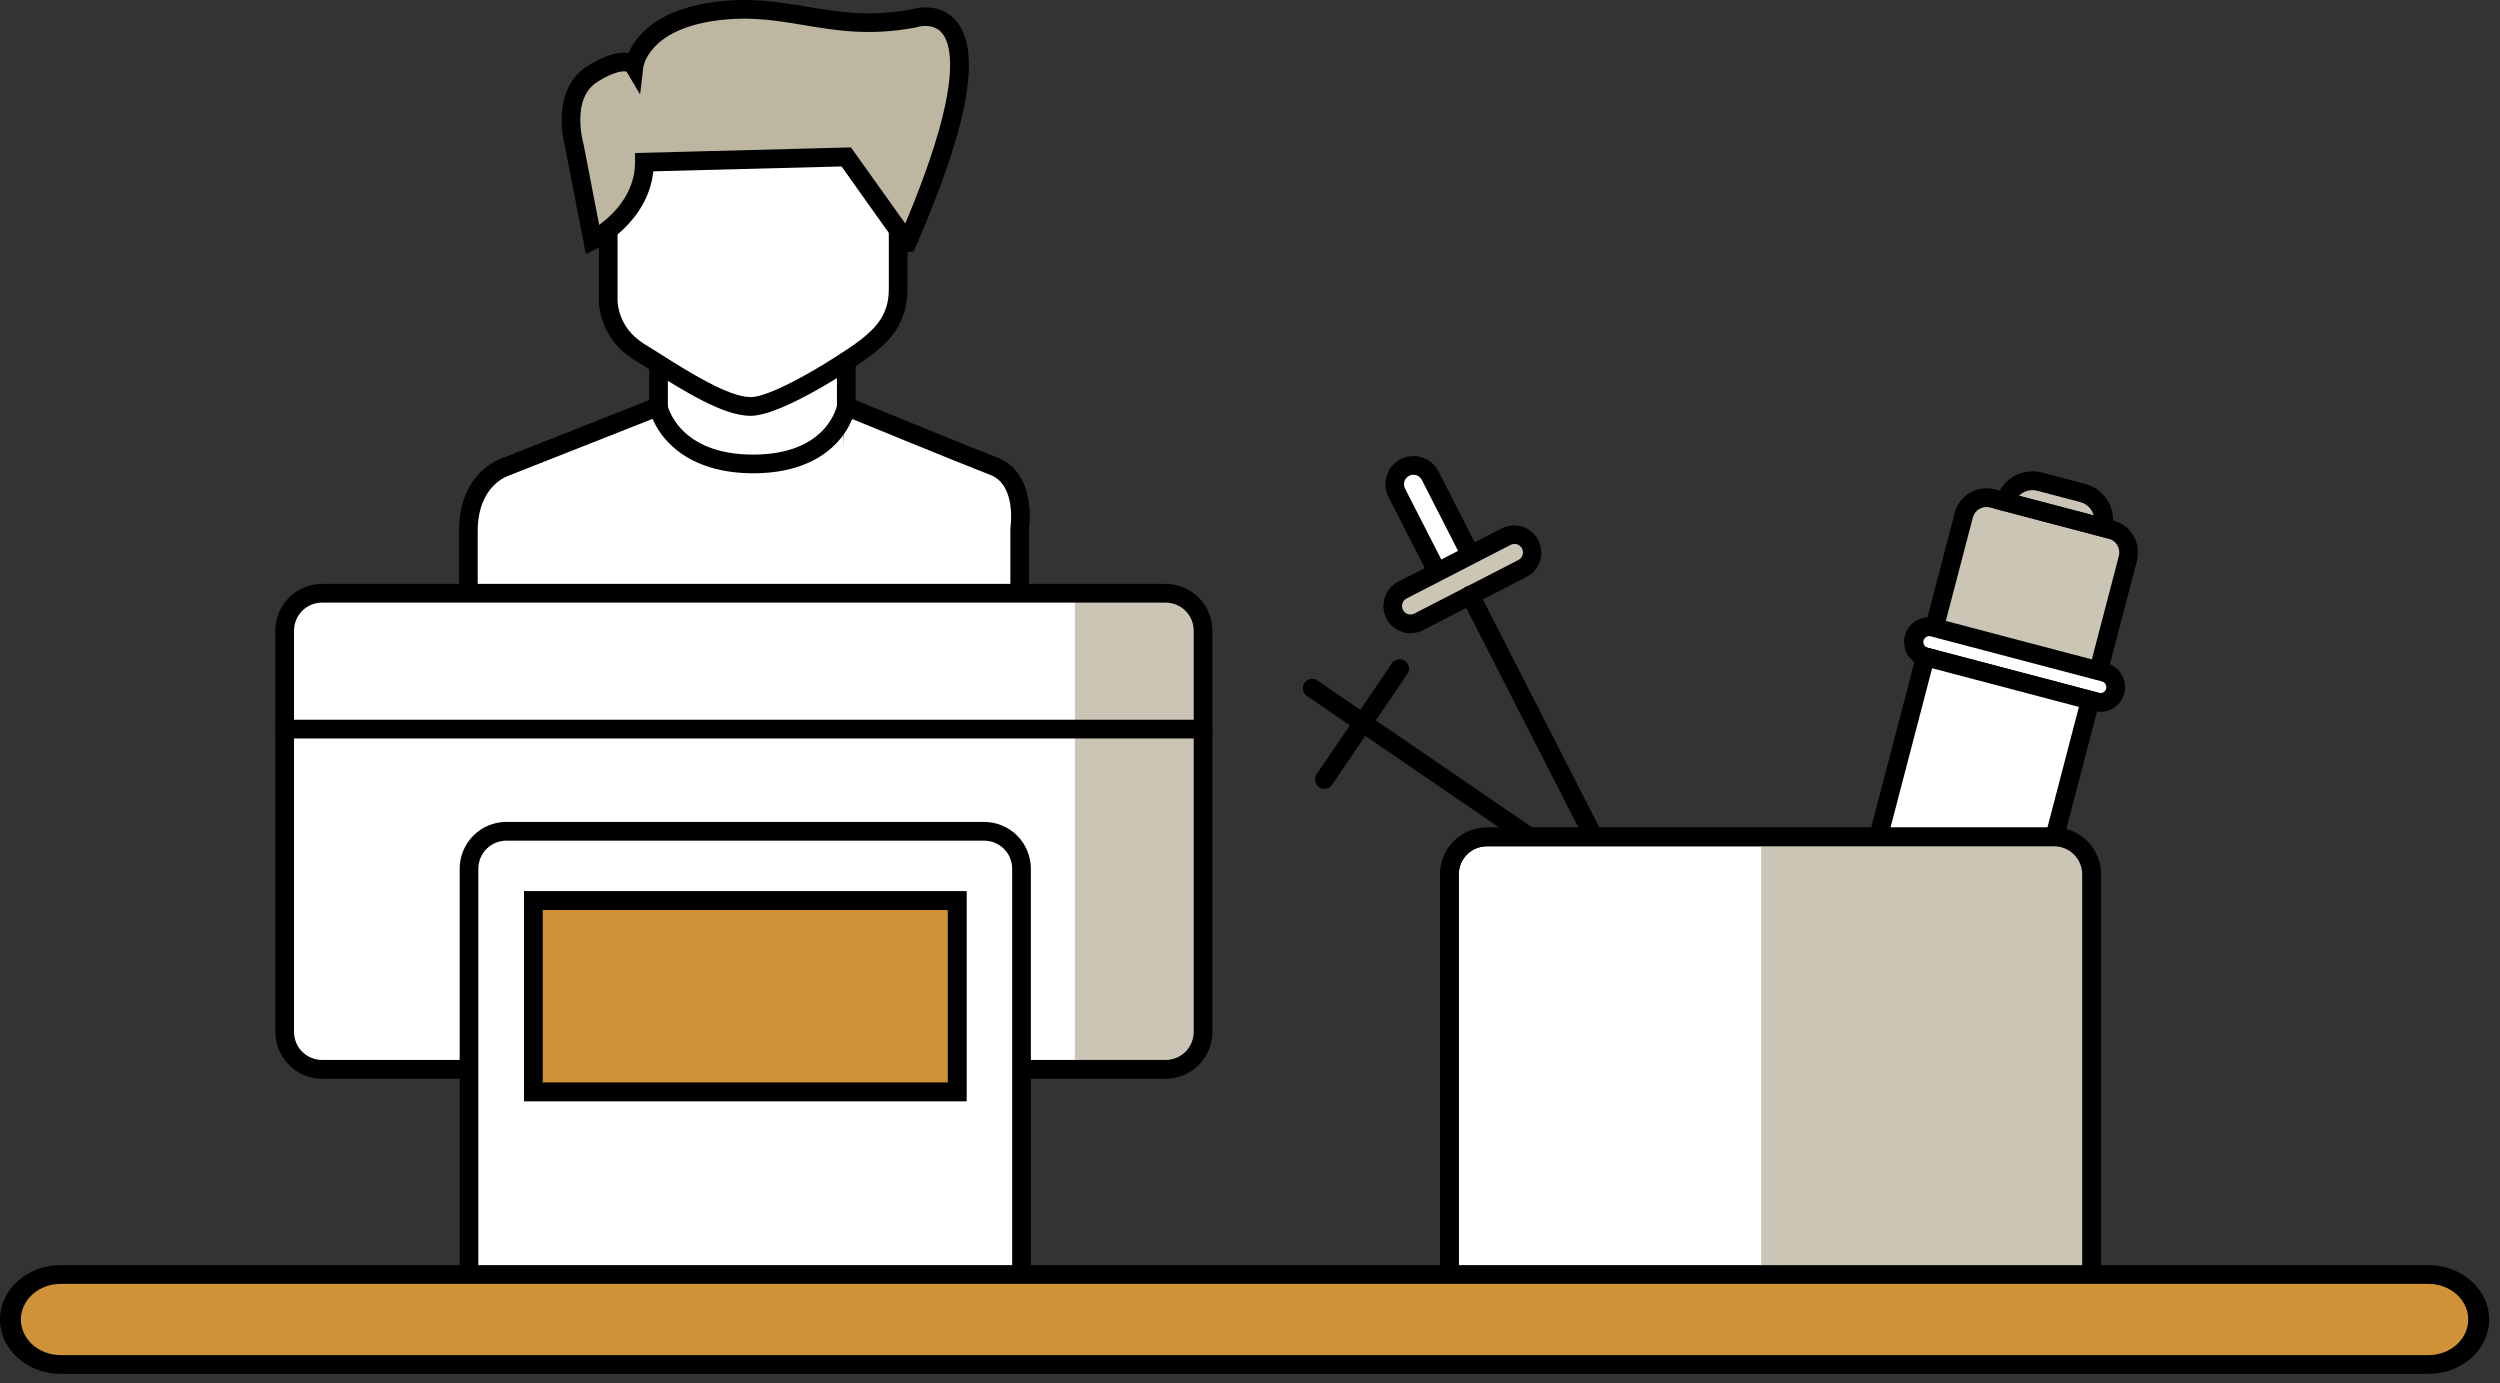 <?xml version="1.0" encoding="utf-8"?>
<svg xmlns="http://www.w3.org/2000/svg" width="141" height="78" viewBox="0 0 141 78" fill="none">
<rect x="0" y="0" width="141" height="78" fill="#333333" stroke="none"/>
<g clip-path="url(#clip0)">
<path d="M105.266 50.08L103.611 56.423C103.567 56.592 103.556 56.768 103.581 56.941C103.605 57.114 103.662 57.28 103.75 57.431C103.838 57.582 103.954 57.713 104.093 57.819C104.232 57.924 104.39 58.001 104.559 58.044L111.253 59.808C111.422 59.852 111.597 59.862 111.769 59.839C111.941 59.815 112.108 59.757 112.258 59.668C112.407 59.58 112.538 59.463 112.643 59.324C112.748 59.184 112.825 59.025 112.868 58.856L114.524 52.519" fill="white"/>
<path d="M111.589 60.376C111.429 60.376 111.27 60.355 111.116 60.314L104.421 58.551C103.947 58.425 103.542 58.116 103.295 57.691C103.047 57.266 102.977 56.76 103.102 56.283L104.753 49.947L105.772 50.215L104.121 56.555C104.068 56.76 104.098 56.978 104.204 57.161C104.311 57.344 104.485 57.477 104.689 57.531L111.385 59.291C111.486 59.318 111.591 59.324 111.696 59.31C111.799 59.296 111.899 59.262 111.989 59.209C112.079 59.156 112.158 59.086 112.221 59.002C112.284 58.918 112.33 58.823 112.357 58.721L114.013 52.384L115.031 52.652L113.374 58.986C113.27 59.383 113.037 59.734 112.714 59.985C112.39 60.236 111.993 60.372 111.585 60.372L111.589 60.376Z" fill="black"/>
<path d="M109.235 35.182L110.325 29.603C110.432 29.055 110.753 28.572 111.218 28.26C111.683 27.949 112.253 27.834 112.803 27.942L113.497 28.26L114.154 27.174L118.207 28.26L118.511 29.603L118.207 29.891C118.757 29.998 119.242 30.319 119.556 30.783C119.869 31.246 119.985 31.814 119.878 32.363L118.788 37.942L109.235 35.182Z" fill="#CAC5B5"/>
<path d="M118.865 37.966L117.847 37.697L119.503 31.36C119.556 31.155 119.526 30.937 119.419 30.754C119.313 30.572 119.138 30.439 118.934 30.384L112.239 28.621C112.139 28.594 112.033 28.588 111.929 28.602C111.826 28.616 111.726 28.651 111.636 28.703C111.545 28.756 111.466 28.827 111.403 28.91C111.34 28.994 111.294 29.089 111.267 29.191L109.612 35.528L108.594 35.26L110.249 28.923C110.31 28.688 110.417 28.466 110.564 28.272C110.711 28.077 110.894 27.914 111.104 27.791C111.313 27.668 111.545 27.588 111.786 27.555C112.026 27.522 112.272 27.537 112.506 27.599L119.202 29.362C119.676 29.488 120.081 29.797 120.328 30.221C120.576 30.646 120.645 31.152 120.521 31.629L118.865 37.966Z" fill="black"/>
<path d="M105.285 58.234L110.784 59.683C110.731 59.885 110.639 60.075 110.513 60.242C110.387 60.408 110.229 60.548 110.049 60.654C109.87 60.759 109.671 60.828 109.465 60.857C109.258 60.885 109.048 60.872 108.846 60.819L106.416 60.179C106.009 60.072 105.662 59.806 105.449 59.442C105.237 59.077 105.178 58.643 105.285 58.234Z" fill="white"/>
<path d="M109.249 61.398C109.067 61.397 108.885 61.374 108.709 61.328L106.278 60.687C106.009 60.617 105.757 60.493 105.537 60.325C105.315 60.157 105.129 59.946 104.99 59.705C104.85 59.465 104.759 59.199 104.721 58.923C104.683 58.647 104.7 58.366 104.77 58.096L104.904 57.585L111.423 59.303L111.289 59.815C111.171 60.268 110.906 60.669 110.538 60.956C110.169 61.243 109.715 61.399 109.249 61.401V61.398ZM105.789 58.911C105.813 59.003 105.849 59.09 105.895 59.172C105.965 59.293 106.058 59.399 106.169 59.483C106.28 59.568 106.406 59.63 106.541 59.665L108.972 60.305C109.153 60.353 109.343 60.352 109.524 60.302C109.704 60.252 109.868 60.155 109.998 60.02L105.789 58.911Z" fill="black"/>
<path d="M118.975 30.395L112.456 28.678L112.588 28.167C112.66 27.897 112.782 27.643 112.951 27.421C113.119 27.199 113.329 27.012 113.57 26.871C113.809 26.731 114.075 26.639 114.35 26.601C114.626 26.564 114.906 26.581 115.175 26.652L117.605 27.293C118.147 27.436 118.61 27.789 118.893 28.275C119.175 28.76 119.255 29.339 119.114 29.883L118.975 30.395ZM113.876 27.964L118.087 29.073C118.038 28.892 117.943 28.727 117.811 28.594C117.678 28.462 117.513 28.367 117.332 28.319L114.902 27.679C114.721 27.631 114.531 27.632 114.351 27.681C114.171 27.73 114.008 27.826 113.876 27.959V27.964Z" fill="black"/>
<path d="M105.679 48.226C105.22 48.105 104.75 48.38 104.629 48.841C104.509 49.302 104.783 49.774 105.243 49.895L114.895 52.438C115.354 52.559 115.824 52.283 115.944 51.822C116.065 51.361 115.79 50.889 115.331 50.768L105.679 48.226Z" fill="white"/>
<path d="M115.111 52.992C114.992 52.992 114.873 52.976 114.758 52.946L105.104 50.404C104.757 50.303 104.462 50.069 104.284 49.754C104.105 49.438 104.057 49.065 104.149 48.713C104.241 48.362 104.465 48.061 104.775 47.874C105.085 47.686 105.456 47.628 105.808 47.711L115.46 50.254C115.786 50.34 116.068 50.542 116.256 50.822C116.444 51.102 116.523 51.441 116.481 51.776C116.437 52.111 116.275 52.419 116.023 52.642C115.772 52.866 115.447 52.99 115.111 52.992ZM105.455 48.723C105.374 48.723 105.296 48.752 105.235 48.806C105.174 48.86 105.135 48.934 105.125 49.015C105.115 49.096 105.134 49.177 105.18 49.245C105.225 49.312 105.294 49.36 105.372 49.38L115.024 51.923C115.067 51.934 115.111 51.937 115.154 51.931C115.198 51.926 115.24 51.911 115.277 51.889C115.315 51.867 115.349 51.838 115.374 51.803C115.401 51.767 115.42 51.727 115.431 51.685C115.453 51.599 115.441 51.508 115.397 51.431C115.352 51.354 115.279 51.298 115.193 51.276L105.54 48.733C105.512 48.726 105.484 48.722 105.455 48.723Z" fill="black"/>
<path d="M109.033 35.38C108.574 35.259 108.104 35.535 107.984 35.996C107.863 36.457 108.138 36.929 108.597 37.05L118.249 39.593C118.708 39.714 119.178 39.438 119.299 38.977C119.419 38.516 119.145 38.044 118.685 37.923L109.033 35.38Z" fill="white"/>
<path d="M118.467 40.147C118.348 40.147 118.228 40.132 118.112 40.101L108.46 37.559C108.279 37.516 108.11 37.438 107.96 37.328C107.81 37.219 107.684 37.081 107.589 36.921C107.493 36.762 107.431 36.585 107.404 36.401C107.378 36.218 107.389 36.03 107.436 35.85C107.482 35.671 107.565 35.502 107.677 35.355C107.79 35.208 107.932 35.084 108.092 34.993C108.254 34.901 108.431 34.843 108.615 34.821C108.798 34.799 108.985 34.815 109.163 34.866L118.816 37.409C119.142 37.494 119.427 37.695 119.615 37.976C119.805 38.256 119.886 38.596 119.843 38.932C119.8 39.268 119.637 39.577 119.383 39.8C119.13 40.024 118.804 40.147 118.467 40.147ZM108.811 35.877C108.738 35.878 108.666 35.903 108.608 35.948C108.55 35.993 108.508 36.056 108.489 36.128C108.478 36.17 108.475 36.214 108.481 36.258C108.487 36.301 108.502 36.343 108.524 36.381C108.546 36.419 108.575 36.452 108.61 36.479C108.645 36.505 108.685 36.525 108.726 36.536L118.38 39.078C118.422 39.089 118.466 39.092 118.51 39.087C118.553 39.081 118.595 39.066 118.633 39.044C118.67 39.022 118.703 38.993 118.73 38.958C118.756 38.923 118.775 38.883 118.786 38.84C118.808 38.754 118.795 38.663 118.751 38.586C118.73 38.548 118.7 38.515 118.665 38.489C118.631 38.462 118.591 38.443 118.548 38.432L108.895 35.89C108.867 35.882 108.84 35.878 108.811 35.877Z" fill="black"/>
<path d="M108.6 37.047L105.686 48.2L114.984 50.65L117.899 39.496L108.6 37.047Z" fill="white"/>
<path d="M115.355 51.292L105.038 48.574L108.218 36.398L118.536 39.116L115.355 51.292ZM106.325 47.82L114.605 50.001L117.251 39.87L108.971 37.689L106.325 47.82Z" fill="black"/>
<path d="M41.934 23.246C40.84 23.611 37.984 21.423 36.92 20.512L37.832 33.274H46.492L47.86 32.818L47.404 20.512C46.037 21.271 43.028 22.882 41.934 23.246Z" fill="white"/>
<path d="M34.301 7.487V16.768C34.301 16.768 34.155 18.671 36.053 19.846C37.951 21.022 40.724 22.924 42.33 22.924C43.935 22.924 48.168 20.139 48.899 19.553C49.63 18.968 50.65 18.087 50.65 16.328V7.487" fill="white"/>
<path d="M42.33 23.453C40.787 23.453 38.55 22.042 36.576 20.798C36.297 20.622 36.03 20.453 35.777 20.297C33.728 19.028 33.761 17.013 33.777 16.753V12.957C33.777 12.817 33.832 12.682 33.931 12.583C34.029 12.484 34.163 12.428 34.303 12.428C34.443 12.428 34.577 12.484 34.675 12.583C34.774 12.682 34.829 12.817 34.829 12.957V16.809C34.829 16.87 34.747 18.417 36.333 19.396C36.587 19.553 36.859 19.725 37.14 19.902C38.809 20.959 41.094 22.396 42.334 22.396C43.702 22.396 47.734 19.814 48.574 19.14C49.36 18.506 50.129 17.771 50.129 16.328V12.957C50.129 12.817 50.184 12.682 50.283 12.583C50.382 12.484 50.515 12.428 50.655 12.428C50.794 12.428 50.928 12.484 51.027 12.583C51.126 12.682 51.181 12.817 51.181 12.957V16.328C51.181 18.4 49.913 19.419 49.232 19.966C48.583 20.483 44.181 23.453 42.33 23.453Z" fill="black"/>
<path d="M51.173 13.676C51.173 13.683 47.73 8.853 47.73 8.853L36.344 9.146C36.344 12.09 33.425 13.544 33.425 13.544L32.403 8.267C32.403 8.267 31.526 5.335 33.425 4.163C35.323 2.991 35.76 3.723 35.76 3.723C35.76 3.723 36.053 1.231 40.287 0.645C44.521 0.059 46.855 1.913 51.526 1.038C51.525 1.038 57.572 -1.009 51.173 13.676Z" fill="#BDB7A2"/>
<path d="M33.039 14.325L31.891 8.39C31.741 7.82 31.67 7.232 31.68 6.643C31.707 5.305 32.217 4.291 33.154 3.713C34.091 3.134 34.854 2.893 35.447 2.989C35.837 2.091 36.976 0.57 40.216 0.122C42.281 -0.165 43.925 0.111 45.515 0.378C47.318 0.68 49.026 0.966 51.4 0.529C51.656 0.453 52.968 0.128 53.872 1.12C55.397 2.79 54.672 6.969 51.655 13.893L51.532 14.176L51.225 14.207C50.922 14.237 50.804 14.075 50.594 13.784L50.202 13.236C49.879 12.784 49.448 12.179 49.019 11.578L47.465 9.388L36.847 9.662C36.545 12.548 33.786 13.955 33.661 14.017L33.039 14.325ZM35.187 4.024C34.949 4.024 34.474 4.129 33.7 4.612C32.174 5.556 32.899 8.09 32.908 8.116L32.919 8.166L33.794 12.685C34.57 12.118 35.818 10.927 35.818 9.147V8.631L47.996 8.314L48.158 8.543C49.086 9.846 50.349 11.619 51.057 12.607C52.419 9.372 53.239 6.766 53.497 4.848C53.747 2.995 53.419 2.185 53.101 1.832C52.582 1.256 51.727 1.526 51.691 1.537L51.623 1.554C49.05 2.038 47.164 1.722 45.339 1.417C43.76 1.151 42.263 0.902 40.357 1.165C36.627 1.682 36.295 3.702 36.282 3.788L36.102 5.327L35.341 4.045C35.291 4.027 35.239 4.02 35.187 4.024Z" fill="black"/>
<path d="M47.228 33.493H57.511V29.81C57.511 29.81 57.949 27.025 56.052 26.292C54.155 25.56 47.735 22.921 47.735 22.921V20.376" fill="white"/>
<path d="M58.037 34.022H47.228C47.088 34.022 46.955 33.966 46.856 33.867C46.757 33.768 46.702 33.633 46.702 33.493C46.702 33.353 46.757 33.219 46.856 33.12C46.955 33.02 47.088 32.965 47.228 32.965H56.984V29.772L56.992 29.731C56.992 29.708 57.336 27.358 55.862 26.789C53.982 26.062 47.596 23.44 47.531 23.414L47.204 23.28V20.376C47.204 20.235 47.259 20.101 47.358 20.002C47.457 19.903 47.591 19.847 47.73 19.847C47.87 19.847 48.004 19.903 48.102 20.002C48.201 20.101 48.257 20.235 48.257 20.376V22.569C49.59 23.116 54.615 25.175 56.24 25.802C57.201 26.173 57.814 27.017 58.013 28.244C58.095 28.776 58.103 29.316 58.037 29.851V34.022Z" fill="black"/>
<path d="M37.141 20.621V22.924L28.607 26.296C28.607 26.296 26.418 26.882 26.418 29.959V33.493H38.202" fill="white"/>
<path d="M38.202 34.022H25.891V29.959C25.891 26.696 28.114 25.894 28.437 25.796L36.615 22.564V20.621C36.615 20.481 36.67 20.346 36.769 20.247C36.868 20.148 37.002 20.093 37.141 20.093C37.281 20.093 37.415 20.148 37.514 20.247C37.612 20.346 37.668 20.481 37.668 20.621V23.284L28.741 26.806C28.672 26.826 26.942 27.353 26.942 29.959V32.965H38.202C38.342 32.965 38.476 33.02 38.575 33.12C38.673 33.219 38.729 33.353 38.729 33.493C38.729 33.633 38.673 33.768 38.575 33.867C38.476 33.966 38.342 34.022 38.202 34.022Z" fill="black"/>
<path d="M60.062 33.459H65.747C66.305 33.459 66.841 33.682 67.235 34.079C67.63 34.475 67.852 35.013 67.852 35.574V58.196C67.852 58.756 67.63 59.294 67.235 59.691C66.841 60.087 66.305 60.31 65.747 60.31H60.062V33.459Z" fill="#CAC5B5"/>
<path d="M60.623 33.459L18.515 33.459C17.956 33.459 17.421 33.682 17.026 34.079C16.631 34.475 16.409 35.013 16.409 35.574V58.196C16.409 58.756 16.631 59.294 17.026 59.691C17.421 60.087 17.956 60.31 18.515 60.31H60.623V33.459Z" fill="white"/>
<path d="M65.747 60.839H18.161C17.463 60.839 16.793 60.56 16.3 60.064C15.806 59.569 15.529 58.897 15.529 58.196V35.574C15.529 34.873 15.806 34.201 16.3 33.705C16.793 33.209 17.463 32.931 18.161 32.931H65.747C66.445 32.931 67.114 33.209 67.608 33.705C68.102 34.201 68.379 34.873 68.379 35.574V58.196C68.379 58.897 68.102 59.569 67.608 60.064C67.114 60.56 66.445 60.839 65.747 60.839ZM18.161 33.988C17.742 33.988 17.34 34.155 17.044 34.453C16.748 34.75 16.582 35.153 16.582 35.574V58.196C16.582 58.616 16.748 59.02 17.044 59.317C17.34 59.614 17.742 59.781 18.161 59.781H65.747C66.166 59.781 66.567 59.614 66.864 59.317C67.16 59.02 67.326 58.616 67.326 58.196V35.574C67.326 35.153 67.16 34.75 66.864 34.453C66.567 34.155 66.166 33.988 65.747 33.988H18.161Z" fill="black"/>
<path d="M26.451 71.515V48.999C26.451 48.438 26.673 47.9 27.068 47.504C27.463 47.107 27.998 46.885 28.557 46.885H55.508C56.067 46.885 56.602 47.107 56.997 47.504C57.392 47.9 57.614 48.438 57.614 48.999V71.515" fill="white"/>
<path d="M57.614 72.043C57.474 72.043 57.34 71.988 57.242 71.889C57.143 71.79 57.087 71.655 57.087 71.515V48.999C57.087 48.578 56.921 48.175 56.625 47.878C56.329 47.58 55.927 47.413 55.508 47.413H28.557C28.138 47.413 27.736 47.58 27.44 47.878C27.144 48.175 26.978 48.578 26.978 48.999V71.515C26.978 71.655 26.922 71.79 26.823 71.889C26.725 71.988 26.591 72.043 26.451 72.043C26.311 72.043 26.178 71.988 26.079 71.889C25.98 71.79 25.925 71.655 25.925 71.515V48.999C25.925 48.298 26.202 47.626 26.696 47.13C27.189 46.635 27.859 46.356 28.557 46.356H55.508C56.206 46.356 56.876 46.635 57.369 47.13C57.863 47.626 58.14 48.298 58.14 48.999V71.515C58.14 71.655 58.085 71.79 57.986 71.889C57.887 71.988 57.753 72.043 57.614 72.043Z" fill="black"/>
<path d="M53.982 50.796H30.084V61.578H53.982V50.796Z" fill="white"/>
<path d="M54.508 62.107H29.557V50.267H54.508V62.107ZM30.61 61.05H53.455V51.325H30.61V61.05Z" fill="black"/>
<path d="M53.982 50.796H30.057V61.578H53.982V50.796Z" fill="#D09236"/>
<path d="M67.853 41.65H16.055C15.916 41.65 15.782 41.594 15.683 41.495C15.584 41.396 15.529 41.261 15.529 41.121C15.529 40.981 15.584 40.847 15.683 40.748C15.782 40.648 15.916 40.593 16.055 40.593H67.853C67.992 40.593 68.126 40.648 68.225 40.748C68.323 40.847 68.379 40.981 68.379 41.121C68.379 41.261 68.323 41.396 68.225 41.495C68.126 41.594 67.992 41.65 67.853 41.65Z" fill="black"/>
<path d="M42.48 26.694C41.024 26.694 39.001 26.377 37.631 24.884C37.129 24.352 36.772 23.7 36.594 22.989C36.57 22.853 36.6 22.712 36.678 22.598C36.756 22.484 36.876 22.405 37.011 22.378C37.146 22.352 37.286 22.379 37.401 22.455C37.517 22.531 37.597 22.65 37.627 22.785C37.653 22.91 38.273 25.639 42.48 25.639C46.721 25.639 47.218 22.834 47.224 22.806C47.246 22.668 47.322 22.544 47.436 22.462C47.549 22.379 47.69 22.346 47.828 22.368C47.966 22.391 48.09 22.467 48.171 22.581C48.253 22.695 48.286 22.837 48.264 22.975C48.109 23.685 47.77 24.341 47.283 24.878C46.55 25.707 45.123 26.694 42.48 26.694Z" fill="black"/>
<path d="M81.035 32.204L78.782 27.793C78.719 27.67 78.68 27.534 78.668 27.395C78.657 27.257 78.673 27.117 78.716 26.984C78.759 26.852 78.826 26.729 78.916 26.623C79.007 26.517 79.117 26.43 79.24 26.366C79.363 26.302 79.498 26.264 79.636 26.252C79.775 26.241 79.914 26.257 80.046 26.299C80.178 26.342 80.301 26.411 80.406 26.501C80.512 26.591 80.598 26.702 80.661 26.826L82.914 31.236" fill="white"/>
<path d="M80.567 32.446L78.313 28.035C78.218 27.85 78.161 27.647 78.144 27.439C78.128 27.231 78.151 27.022 78.216 26.823C78.279 26.625 78.381 26.441 78.515 26.282C78.65 26.123 78.814 25.992 78.999 25.896C79.184 25.801 79.386 25.744 79.593 25.727C79.8 25.71 80.008 25.734 80.207 25.798C80.405 25.862 80.588 25.964 80.746 26.099C80.905 26.234 81.035 26.399 81.13 26.585L83.381 30.995L82.443 31.477L80.191 27.067C80.127 26.941 80.016 26.846 79.881 26.802C79.747 26.758 79.601 26.77 79.476 26.834C79.35 26.898 79.255 27.01 79.211 27.145C79.168 27.28 79.179 27.426 79.243 27.552L81.496 31.963L80.567 32.446Z" fill="black"/>
<path d="M85.692 30.084L78.742 33.228C78.662 33.268 78.594 33.329 78.541 33.407C78.488 33.486 78.451 33.579 78.433 33.684C78.415 33.788 78.416 33.9 78.436 34.014C78.455 34.128 78.493 34.242 78.547 34.349C78.656 34.564 78.826 34.739 79.017 34.833C79.208 34.928 79.406 34.935 79.567 34.854L86.517 31.709" fill="#CAC5B5"/>
<path d="M79.556 35.716C79.396 35.716 79.237 35.691 79.085 35.642C78.796 35.549 78.542 35.373 78.353 35.134C78.165 34.896 78.052 34.607 78.027 34.304C78.002 34.001 78.068 33.698 78.215 33.432C78.362 33.166 78.585 32.95 78.854 32.811L84.721 29.79C85.082 29.613 85.496 29.585 85.877 29.712C86.258 29.839 86.573 30.111 86.757 30.469C86.939 30.828 86.975 31.244 86.856 31.628C86.736 32.013 86.472 32.334 86.118 32.525L80.252 35.546C80.037 35.658 79.799 35.716 79.556 35.716ZM85.42 30.677C85.344 30.677 85.269 30.695 85.202 30.73L79.336 33.751C79.223 33.809 79.137 33.91 79.098 34.031C79.058 34.152 79.069 34.284 79.126 34.398C79.154 34.455 79.194 34.505 79.241 34.545C79.289 34.586 79.344 34.617 79.405 34.636C79.465 34.655 79.528 34.663 79.59 34.658C79.653 34.653 79.713 34.635 79.769 34.606L85.636 31.584C85.72 31.541 85.789 31.473 85.835 31.39C85.881 31.307 85.902 31.212 85.894 31.118C85.886 31.023 85.851 30.933 85.792 30.859C85.733 30.785 85.654 30.73 85.564 30.7C85.517 30.685 85.469 30.677 85.42 30.677Z" fill="black"/>
<path d="M100.226 67.978C100.129 67.978 100.034 67.951 99.951 67.9C99.869 67.85 99.802 67.777 99.757 67.69L82.456 33.818C82.421 33.756 82.398 33.687 82.391 33.616C82.382 33.546 82.389 33.474 82.409 33.406C82.43 33.337 82.463 33.274 82.509 33.219C82.554 33.164 82.61 33.119 82.674 33.087C82.736 33.054 82.806 33.035 82.876 33.03C82.947 33.025 83.019 33.034 83.086 33.057C83.153 33.081 83.214 33.117 83.266 33.165C83.32 33.213 83.362 33.271 83.392 33.336L100.694 67.207C100.726 67.269 100.745 67.337 100.75 67.406C100.756 67.475 100.748 67.544 100.727 67.611C100.706 67.677 100.671 67.738 100.627 67.791C100.582 67.844 100.527 67.887 100.466 67.919C100.392 67.958 100.31 67.978 100.226 67.978Z" fill="black"/>
<path d="M95.362 66.57C95.243 66.57 95.128 66.531 95.035 66.457C94.942 66.384 94.877 66.281 94.849 66.166C94.821 66.051 94.833 65.929 94.882 65.821C94.931 65.713 95.015 65.625 95.121 65.571L101.828 62.117C101.952 62.053 102.097 62.041 102.229 62.084C102.362 62.127 102.472 62.221 102.536 62.346C102.6 62.471 102.611 62.616 102.569 62.749C102.526 62.883 102.432 62.993 102.308 63.057L95.6 66.512C95.526 66.55 95.445 66.57 95.362 66.57Z" fill="black"/>
<path d="M107.639 60.542L111.718 63.333C111.834 63.411 111.931 63.511 112.008 63.628C112.084 63.744 112.137 63.875 112.163 64.011C112.188 64.148 112.187 64.289 112.158 64.425C112.13 64.562 112.075 64.691 111.996 64.806C111.919 64.921 111.819 65.02 111.703 65.097C111.587 65.174 111.457 65.227 111.321 65.253C111.184 65.279 111.044 65.277 110.908 65.249C110.773 65.22 110.644 65.165 110.529 65.086L106.451 62.294" fill="white"/>
<path d="M111.121 65.798C110.804 65.798 110.494 65.702 110.233 65.522L106.153 62.73L106.746 61.857L110.826 64.648C110.942 64.728 111.084 64.757 111.223 64.731C111.36 64.705 111.483 64.624 111.561 64.508C111.64 64.392 111.67 64.248 111.644 64.11C111.617 63.971 111.538 63.849 111.422 63.77L107.343 60.979L107.936 60.105L112.017 62.898C112.298 63.088 112.512 63.364 112.625 63.686C112.738 64.007 112.745 64.357 112.644 64.683C112.544 65.008 112.342 65.293 112.067 65.494C111.793 65.695 111.462 65.802 111.121 65.799L111.121 65.798Z" fill="black"/>
<path d="M104.285 65.104C104.007 65.104 103.734 65.028 103.496 64.883C103.258 64.739 103.063 64.532 102.933 64.285C102.803 64.038 102.743 63.76 102.758 63.481C102.774 63.202 102.865 62.933 103.022 62.702L106.735 57.231C106.845 57.055 106.988 56.904 107.157 56.785C107.326 56.667 107.517 56.584 107.719 56.541C107.921 56.499 108.129 56.498 108.331 56.538C108.534 56.578 108.726 56.66 108.896 56.776C109.066 56.893 109.211 57.043 109.322 57.217C109.433 57.392 109.508 57.587 109.542 57.791C109.577 57.995 109.57 58.204 109.521 58.405C109.473 58.606 109.384 58.796 109.262 58.962L105.55 64.433C105.41 64.639 105.221 64.809 105 64.926C104.78 65.043 104.534 65.104 104.285 65.104ZM108.001 57.612C107.923 57.612 107.846 57.632 107.777 57.668C107.707 57.705 107.649 57.758 107.605 57.824L103.893 63.295C103.858 63.347 103.832 63.406 103.82 63.467C103.807 63.529 103.806 63.593 103.818 63.655C103.83 63.717 103.853 63.776 103.888 63.828C103.922 63.881 103.966 63.927 104.018 63.962C104.123 64.033 104.252 64.06 104.376 64.036C104.501 64.012 104.611 63.94 104.682 63.835L108.395 58.365C108.467 58.26 108.493 58.13 108.469 58.005C108.446 57.88 108.374 57.77 108.269 57.698C108.191 57.642 108.097 57.612 108.001 57.612Z" fill="black"/>
<path d="M105.327 60.772C105.221 60.772 105.119 60.74 105.031 60.68L73.7 39.244C73.589 39.163 73.514 39.042 73.49 38.907C73.466 38.771 73.496 38.632 73.574 38.518C73.65 38.404 73.769 38.325 73.903 38.298C74.038 38.27 74.178 38.296 74.293 38.371L105.624 59.807C105.717 59.87 105.787 59.962 105.824 60.069C105.861 60.176 105.863 60.291 105.83 60.399C105.797 60.507 105.731 60.602 105.64 60.669C105.549 60.736 105.44 60.772 105.327 60.772Z" fill="black"/>
<path d="M74.694 44.49C74.599 44.49 74.505 44.464 74.423 44.414C74.341 44.364 74.275 44.293 74.23 44.208C74.185 44.123 74.164 44.028 74.17 43.931C74.175 43.836 74.207 43.743 74.261 43.664L78.504 37.41C78.544 37.352 78.593 37.303 78.651 37.265C78.709 37.227 78.774 37.201 78.842 37.188C78.909 37.175 78.979 37.176 79.047 37.19C79.115 37.204 79.179 37.231 79.236 37.27C79.294 37.309 79.343 37.359 79.38 37.417C79.418 37.476 79.445 37.541 79.457 37.609C79.47 37.677 79.47 37.747 79.456 37.815C79.442 37.883 79.415 37.948 79.375 38.005L75.13 44.259C75.082 44.33 75.017 44.389 74.941 44.429C74.865 44.469 74.78 44.49 74.694 44.49Z" fill="black"/>
<path d="M81.749 71.726V49.316C81.749 48.755 81.972 48.218 82.366 47.821C82.761 47.425 83.297 47.202 83.855 47.202H115.86C116.418 47.202 116.954 47.425 117.349 47.821C117.744 48.218 117.965 48.755 117.965 49.316V71.726" fill="white"/>
<path d="M117.965 72.255C117.825 72.255 117.692 72.2 117.593 72.101C117.494 72.002 117.439 71.867 117.439 71.727V49.316C117.439 48.896 117.272 48.492 116.976 48.195C116.68 47.898 116.278 47.73 115.86 47.73H83.854C83.436 47.73 83.034 47.898 82.738 48.195C82.442 48.492 82.275 48.896 82.275 49.316V71.727C82.275 71.867 82.22 72.002 82.122 72.101C82.022 72.2 81.889 72.255 81.749 72.255C81.61 72.255 81.475 72.2 81.377 72.101C81.278 72.002 81.223 71.867 81.223 71.727V49.316C81.223 48.615 81.5 47.943 81.994 47.447C82.487 46.952 83.157 46.673 83.854 46.673H115.86C116.558 46.673 117.227 46.952 117.72 47.447C118.214 47.943 118.492 48.615 118.492 49.316V71.727C118.492 71.867 118.436 72.002 118.337 72.101C118.239 72.2 118.105 72.255 117.965 72.255Z" fill="black"/>
<path opacity="0.8" d="M117.755 47.625H99.331V71.727H117.755V47.625Z" fill="#BDB7A2"/>
<path d="M54.508 62.107H29.557V50.267H54.508V62.107ZM30.61 61.05H53.455V51.325H30.61V61.05Z" fill="black"/>
<path d="M117.965 72.678C117.825 72.678 117.692 72.622 117.593 72.523C117.494 72.424 117.439 72.29 117.439 72.15V49.316C117.439 48.896 117.272 48.492 116.976 48.195C116.68 47.898 116.278 47.73 115.86 47.73H83.854C83.436 47.73 83.034 47.898 82.738 48.195C82.442 48.492 82.275 48.896 82.275 49.316V72.15C82.275 72.29 82.22 72.424 82.122 72.523C82.022 72.622 81.889 72.678 81.749 72.678C81.61 72.678 81.475 72.622 81.377 72.523C81.278 72.424 81.223 72.29 81.223 72.15V49.316C81.223 48.615 81.5 47.943 81.994 47.447C82.487 46.952 83.157 46.673 83.854 46.673H115.86C116.558 46.673 117.227 46.952 117.72 47.447C118.214 47.943 118.492 48.615 118.492 49.316V72.15C118.492 72.29 118.436 72.424 118.337 72.523C118.239 72.622 118.105 72.678 117.965 72.678Z" fill="black"/>
<path d="M137.273 71.885H3.116C1.721 71.885 0.589 73.021 0.589 74.423C0.589 75.824 1.721 76.959 3.116 76.959H137.273C138.669 76.959 139.8 75.824 139.8 74.423C139.8 73.021 138.669 71.885 137.273 71.885Z" fill="#D09236"/>
<path d="M136.968 77.486H3.418C1.534 77.486 0 76.111 0 74.42C0 72.729 1.534 71.354 3.418 71.354H136.968C138.852 71.354 140.386 72.729 140.386 74.42C140.386 76.111 138.856 77.486 136.968 77.486ZM3.418 72.411C2.183 72.411 1.179 73.312 1.179 74.42C1.179 75.528 2.183 76.429 3.418 76.429H136.968C138.203 76.429 139.207 75.528 139.207 74.42C139.207 73.312 138.203 72.411 136.968 72.411H3.418Z" fill="black"/>
</g>
<defs>
<clipPath id="clip0">
<rect width="140.39" height="77.488" fill="white"/>
</clipPath>
</defs>
</svg>